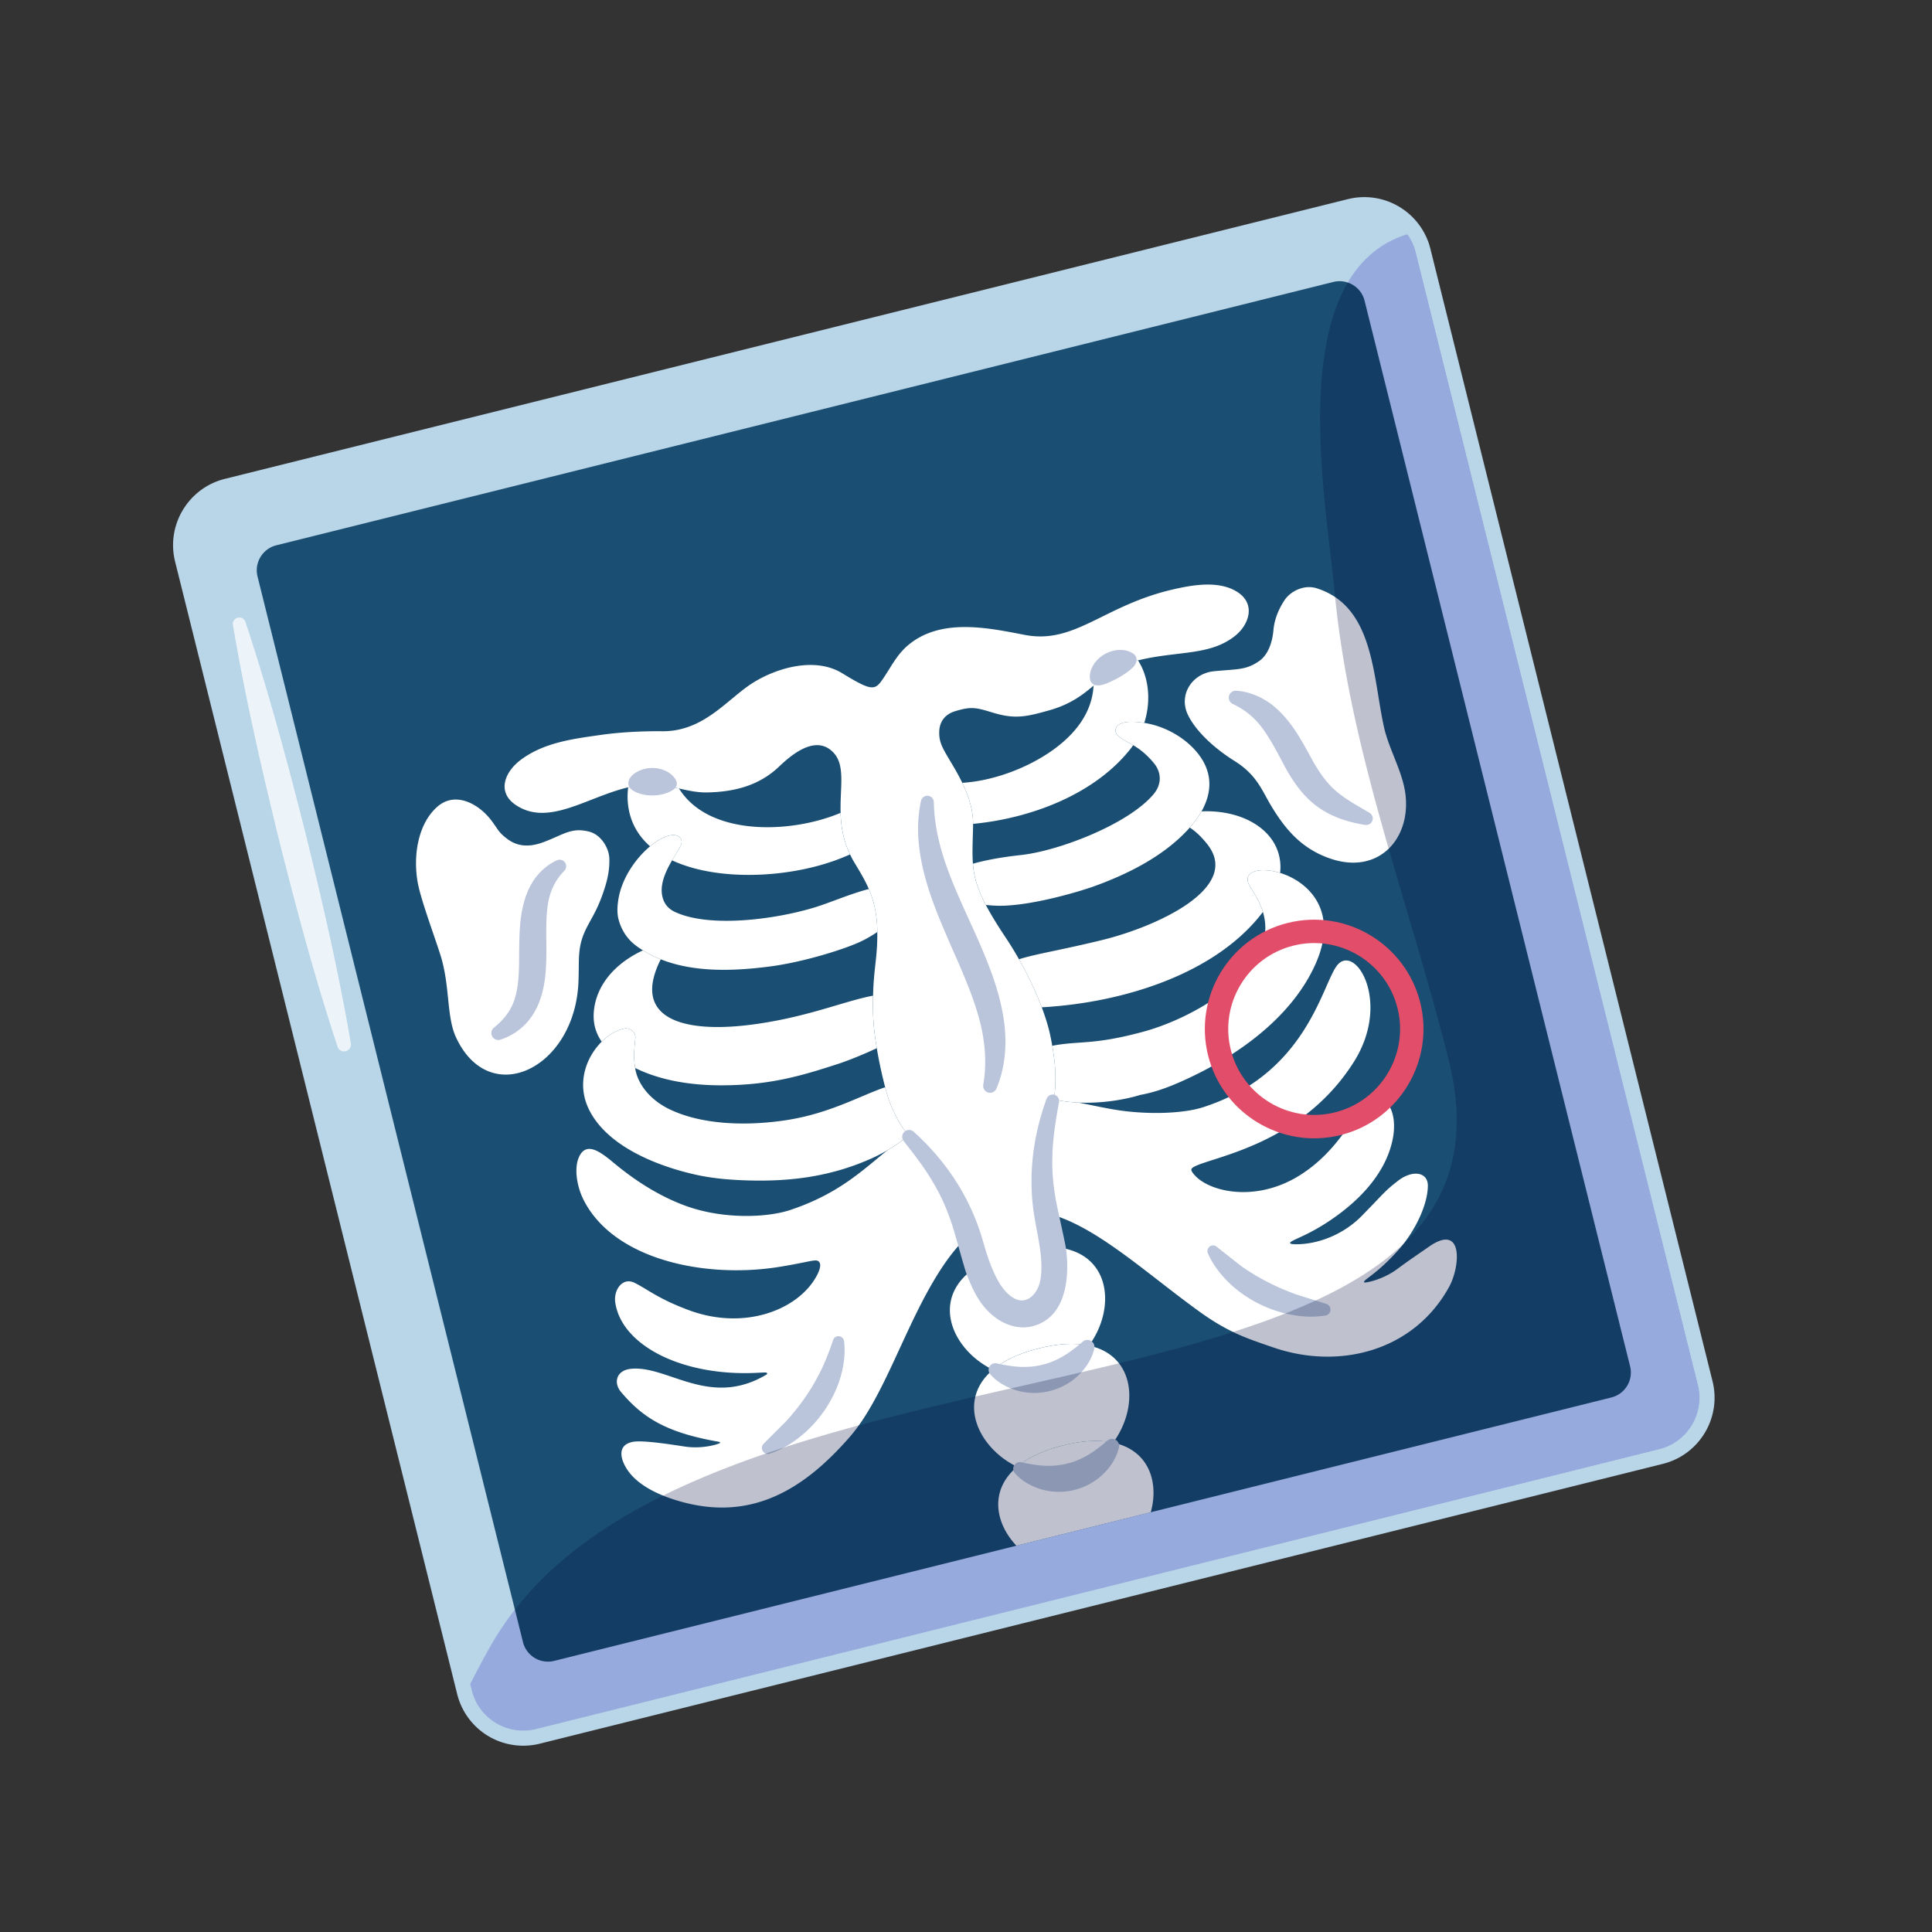 <svg xmlns="http://www.w3.org/2000/svg" width="512" height="512" fill="none" xmlns:v="https://vecta.io/nano"><rect width="100%" height="100%" fill="#333333" stroke="none"/><path d="M452.365 368.31c1.902 7.65-2.768 15.383-10.397 17.28l-301.151 75.033c-7.65 1.902-15.398-2.743-17.3-10.393l-.414-1.664-75.224-302.007c-1.902-7.65 2.748-15.378 10.392-17.3l301.155-75.013c5.844-1.453 11.734.917 15.035 5.526.794 1.117 1.447 2.355 1.912 3.705a23.83 23.83.0 0 1 .333 1.167l75.659 303.666z" fill="#b9d5e8"/><path d="M431.993 362.08c.913 3.67-1.322 7.356-4.973 8.264l-280.161 69.812a6.83 6.83.0 0 1-8.264-4.972l-2.139-8.603-68.205-273.789c-.913-3.67 1.322-7.356 4.968-8.284l280.146-69.787c1.303-.324 2.622-.247 3.809.16a6.78 6.78.0 0 1 4.455 4.812l70.364 282.387z" fill="#1a4e72"/><g fill="#fff"><path opacity=".75" d="M65.046 164.831c6.072 18.262 11.053 36.795 15.767 55.395 4.605 18.627 8.936 37.322 12.167 56.292a1.82 1.82.0 0 1-3.521.877c-6.045-18.268-10.99-36.811-15.662-55.421-4.562-18.638-8.857-37.342-12.062-56.318a1.71 1.71.0 0 1 3.311-.825z"/><path d="M277.347 302.834c-1.162 7.219-.804 13.353-.067 18.656 12.67 2.988 25.986 15.531 40.358 25.94 7.908 5.728 12.851 7.262 19.799 9.656 17.477 6.021 37.213 1 46.588-16.041 2.959-5.379 3.873-17.055-5.297-10.683-2.788 1.936-5.61 3.827-8.323 5.861-4.05 3.036-8.736 3.822-8.878 3.623-.467-.65 3.056-1.858 9.175-8.706 3.768-4.217 7.588-11.247 7.697-16.812.073-3.754-4.043-4.398-7.907-1.409-3.462 2.679-3.276 2.823-9.534 9.231-5.031 5.151-11.779 7.58-17.405 7.59-.296.001-1.579.005-1.651-.282-.211-.854 5.04-1.761 13.168-7.873 6.606-4.966 12.437-11.652 14.031-19.794.802-4.1.341-9.166-3.426-11.028-3.081-1.523-4.28 1.296-5.475 3.273-4.249 7.031-8.83 13.075-15.719 17.412-11.871 7.474-24.69 4.343-28.318-.542-.664-.895-.611-1.214.318-1.719 4.875-2.649 28.402-5.824 42.285-27.741 10.259-16.196.04-32.096-4.643-25.306-3.969 5.753-8.362 28.776-35.53 37.359-3.795 1.199-11.392 1.996-20.211.984-4.216-.483-8.348-1.495-12.673-2.294-2.193-.101-4.357-.365-6.392-.845-.45 3.386-1.22 6.835-1.97 11.49zm-36.686-1.885c-1.716 1.484-3.559 2.77-5.506 3.891-6.68 5.383-12.894 11.515-25.688 15.806-6.086 2.041-17.696 2.544-27.642-1.046-10.603-3.828-18.389-10.829-20.315-12.361-3.007-2.39-6.309-4.488-8.063-.637-1.417 3.111-.479 8.022 1.176 11.318 8.023 15.971 32.344 21.002 52.014 17.797 8.616-1.404 9.761-2.273 10.506-1.211.6.854-.192 2.628-.685 3.552-4.77 8.947-18.964 14.677-33.876 9.159-8.113-3.003-10.987-5.56-14.407-7.255-3.2-1.586-5.603 1.883-5.128 5.191 1.629 11.337 17.555 19.515 37.047 18.682 2.869-.123 3.058-.223 3.199.115.031.075-.074.269-.168.325-15.046 8.982-26.141-2.487-35.899-1.528-3.943.387-4.696 3.72-2.652 6.143 4.777 5.662 10.047 9.527 20.146 11.996 5.537 1.353 6.096 1.038 6.112 1.485.007.192-4.347 1.725-9.323.987-2.748-.407-11.133-1.793-13.855-1.243-4.204.849-3.232 4.591-1.462 7.299 3.131 4.793 9.93 7.42 15.176 8.775 18.42 4.755 32.004-3.832 43.81-17.372 9.235-10.591 14.59-29.558 23.908-44.063 2.576-4.009 5.167-7.142 7.778-9.54-1.881-5.297-4.649-11.36-9.877-18.049l-6.326-8.216zm79.298-77.204c9.223 11.633-13.68 21.922-27.985 25.401-11.364 2.764-17.468 3.637-21.927 5.07 2.257 3.978 4.4 8.404 6.027 12.728 21.581-1.199 46.16-8.854 58.583-25.231.009-.011.016-.023.025-.035-1.135-3.74-3.418-6.405-3.868-7.636-1.187-3.251 3.365-4.277 8.43-2.715 1.108-9.964-8.434-16.815-20.828-16.313-.825 1.466-1.883 2.902-3.117 4.297 1.119.731 2.685 1.942 4.66 4.434zm-151.588 51.392c-.459 4.378-.385 5.567-.047 7.892 6.826 3.372 14.886 4.576 22.609 4.591 13.406.027 22.069-2.737 31.158-5.672 2.187-.706 6.379-2.335 10.264-4.167-.527-3.158-.922-6.421-.986-9.315-.039-1.733-.032-3.235.0-4.599-7.544 1.372-17.774 5.883-32.681 7.736-18.4 2.288-31.299-2.055-23.578-17.377-1.636-.652-3.219-1.427-4.725-2.367-6.555 3.028-11.791 8.241-12.876 15.083-.578 3.645.196 6.589 1.952 9.117 1.846-1.83 3.994-3.085 6.051-3.49 1.307-.257 3.039.846 2.859 2.568zm130.306-99.332c-3.668 1.137-6.032 3.462-8.875 5.895-.225 4.386-2.06 9.54-7.681 14.586-6.825 6.127-17.722 10.615-27.113 11.167 1.671 3.456 2.898 7.144 2.869 10.881 15.332-1.456 32.535-7.881 42.046-20.301.135-.177.241-.372.37-.553-1.345-.797-2.548-1.358-3.66-2.202-1.886-1.431-1.169-3.864 2.701-3.993 1.325-.044 2.628.085 3.913.289 1.802-5.672 1.3-11.958-1.655-16.566a51 51 0 0 0-2.915.797zm-119.774 45.527c1.356.172 2.103 1.32 1.564 2.565-.429.992-1.39 2.426-2.364 4.1 11.854 5.537 30.182 4.731 43.178.038 1.352-.488 2.678-1.032 3.995-1.593-1.847-3.836-2.413-7.569-2.511-11.03-13.086 5.542-34.893 6.314-42.816-6.453-1.822-.41-3.646-.822-5.531-.996-2.684-.248-5.336.072-7.947.688a19.36 19.36.0 0 0-.148 3.05c.195 5.329 2.417 9.471 5.954 12.579 2.429-2.02 4.881-3.169 6.626-2.948z"/><path d="M330.814 234.042c.45 1.232 2.733 3.896 3.868 7.636 1.138 3.75 1.121 8.581-3.061 14.138-6.159 8.186-18.696 14.896-28.577 17.582-13.41 3.646-16.97 2.354-24.185 3.744 1.061 6.018 1.002 10.071.454 14.203 2.035.479 4.199.743 6.392.845 5.999.276 12.199-.691 16.484-2.028 4.632-.819 8.991-2.637 13.263-4.658 13.434-6.358 27.022-16.327 33.146-29.964 6.4-14.253-2.015-21.95-9.355-24.212-5.065-1.563-9.616-.538-8.429 2.714zm-95.205 57.57c-.232-.624-.604-1.852-1.033-3.476-6.405 2.134-14.603 6.942-26.235 8.723-9.714 1.487-21.713 1.421-30.645-2.764-5.874-2.752-8.821-7.271-9.367-11.021a.73.73.0 0 0-.007-.046c-.338-2.325-.412-3.515.047-7.892.181-1.722-1.552-2.825-2.859-2.567-2.057.405-4.205 1.66-6.051 3.49-4.117 4.081-6.727 11.031-3.427 17.861 4.665 9.656 17.61 14.949 28.107 17.332 4.326.982 8.734 1.382 13.164 1.545 11.87.436 22.75-.921 33.681-5.81 1.437-.643 2.818-1.371 4.169-2.148 1.947-1.121 3.79-2.407 5.506-3.891-2.182-3.042-3.682-5.664-5.05-9.336zm-60.496-37.382c8.779 3.498 19.194 3.146 28.707 1.929 9.169-1.172 19.989-4.629 24.207-6.604 1.326-.62 2.908-1.505 4.465-2.566l-.011-.827c-.11-4.368-1.016-7.715-2.234-10.557-4.802 1.216-10.284 3.631-14.4 4.883-10.411 3.166-27.796 5.485-36.987 1.183-1.856-.869-2.997-2.311-3.382-4.368-.595-3.177 1.036-6.563 2.629-9.302.974-1.674 1.935-3.108 2.364-4.1.538-1.245-.209-2.393-1.564-2.565-1.746-.221-4.197.928-6.626 2.948-3.781 3.145-7.504 8.419-8.405 14.053-.295 1.843-.404 3.713.091 5.489.77 2.765 2.325 5.122 4.651 6.839.577.426 1.169.822 1.771 1.197 1.505.941 3.088 1.716 4.724 2.368zm121.52-58.952c1.112.844 2.315 1.404 3.66 2.202 1.58.936 3.358 2.203 5.455 4.7 2.051 2.443 2.217 5.59-.026 8.274-6.629 7.929-25.065 15.048-35.18 16.144-1.764.191-7.747.864-12.706 2.304.267 3.426 1.131 6.56 3.42 10.916 1.745.195 3.413.252 4.727.207 8.673-.298 20.49-3.911 23.678-5.05 9.106-3.252 18.575-7.995 25.165-15.124.166-.179.317-.361.476-.541 1.233-1.396 2.291-2.832 3.117-4.297 2.827-5.022 3.026-10.364-1.024-15.416-3.119-3.891-8.346-7.104-14.147-8.022-1.285-.203-2.587-.332-3.913-.289-3.871.128-4.588 2.561-2.702 3.992zm-8.055 161.314c7.431-10.058 5.84-25.38-9.756-26.127 1.131 6.256 1.618 11.055-1.943 15.025-2.473 2.758-6.453 3.492-9.693 1.735-4.45-2.413-6.059-6.486-7.732-11.89-13.447 8.051-7.472 22.273 3.681 27.655 2.584-2.174 6.229-4.055 11.209-5.408 5.838-1.585 10.543-1.774 14.234-.99z"/><path d="M294.985 382.313c6.863-9.289 6.043-23.077-6.408-25.723-3.691-.784-8.397-.595-14.234.99-4.979 1.352-8.625 3.234-11.209 5.408-9.779 8.229-3.9 20.749 6.408 25.723 2.584-2.174 6.229-4.055 11.209-5.408 5.838-1.585 10.543-1.775 14.234-.99z"/><path d="M294.987 382.313c-3.691-.784-8.396-.595-14.233.99-4.98 1.352-8.625 3.234-11.209 5.408-7.394 6.222-5.847 14.899-.186 20.918l35.603-8.869c2.223-8.012-.524-16.439-9.975-18.447zm-18.107-36.826c3.56-3.97 3.074-8.769 1.943-15.025-.488-2.699-1.082-5.67-1.542-8.972-.737-5.303-1.094-11.437.067-18.656.749-4.655 1.519-8.104 1.967-11.49.547-4.132.607-8.185-.454-14.203-.156-.887-.329-1.802-.536-2.781-.498-2.355-1.291-4.868-2.249-7.417-1.627-4.324-3.769-8.75-6.027-12.728-1.16-2.042-2.344-3.968-3.494-5.692-2.319-3.476-4.024-6.275-5.301-8.705-2.29-4.357-3.153-7.49-3.42-10.916-.227-2.904-.042-6.03.051-10.34.002-.077-.009-.152-.009-.229.029-3.737-1.199-7.425-2.869-10.881-.702-1.452-1.471-2.867-2.268-4.22-2.744-4.664-3.887-6.156-3.835-9.244.046-2.769 1.555-4.707 4.215-5.515 4.488-1.362 5.63-.928 10.354.486 5.644 1.689 8.791.907 14.546-.706 5.604-1.57 8.933-4.117 11.782-6.554 2.843-2.433 5.207-4.758 8.875-5.895a49.38 49.38.0 0 1 2.915-.796c10.523-2.576 18.796-1.169 25.522-6.341 3.886-2.988 5.657-8.357 1.166-11.537-4.932-3.491-12.395-2.117-17.838-.827-18.127 4.297-25.669 14.523-38.922 11.942-10.045-1.955-22.565-4.558-31.162 2.997-2.808 2.468-4.344 5.716-6.42 8.736-2.069 3.01-2.882 3.253-10.751-1.565-7.029-4.304-16.932-1.606-23.491 2.434-6.807 4.193-13.038 13.063-24.246 12.942-6.632-.071-12.406.427-16.107.953-7.447 1.058-15.244 2.01-21.433 6.701-4.101 3.109-6.307 8.428-1.277 11.85 8.642 5.878 18.87-2.052 29.841-4.641 2.611-.616 5.263-.936 7.947-.688 1.885.174 3.709.587 5.531.996 2.458.553 4.91 1.1 7.494 1.045 7.2-.154 13.738-1.813 19.016-6.852 3.487-3.329 9.867-8.584 14.438-3.675 3.191 3.428 1.677 9.162 1.869 15.935.098 3.462.664 7.195 2.511 11.03.291.604.591 1.208.949 1.816 1.342 2.275 2.828 4.567 4.018 7.342 1.218 2.842 2.124 6.189 2.234 10.557l.011.827c.082 6.68-.945 9.479-1.12 16.881-.032 1.364-.039 2.867.0 4.599.064 2.894.459 6.156.986 9.315.654 3.921 1.514 7.679 2.221 10.355.429 1.624.8 2.851 1.033 3.476 1.367 3.672 2.867 6.293 5.051 9.338 1.642 2.289 3.669 4.817 6.325 8.215 5.228 6.689 7.995 12.752 9.877 18.049 1.05 2.956 1.835 5.677 2.591 8.118 1.673 5.403 3.282 9.477 7.732 11.89 3.241 1.759 7.22 1.025 9.693-1.734zm-156.021-70.55c8.909 19.124 31.417 8.289 32.432-14.57.278-6.271-.435-9.349 2.17-14.495 1.5-2.964 3.108-5.103 4.901-10.87.771-2.48 1.229-5.005 1.109-7.626-.123-2.699-2.207-6.163-5.29-6.971-4.683-1.226-6.775.734-11.981 2.709-3.41 1.293-6.76 1.528-9.866-.87-2.276-1.757-2.208-2.248-4.012-4.671-3.498-4.698-9.724-7.897-14.399-3.802-5.265 4.611-6.473 13.21-5.215 20.146.84 4.631 4.538 14.425 6.073 19.385 2.518 8.137 1.503 16.107 4.078 21.635zm228.133-119.021c-3.536-1.129-7.099.905-8.555 3.109-1.622 2.458-2.699 5.068-2.966 8.006-.275 3.027-1.308 6.449-3.805 8.175-3.49 2.414-5.752 2.072-11.909 2.676-5.922.58-9.492 6.323-6.933 11.583 2.333 4.795 7.728 9.322 12.289 12.166 5.889 3.672 7.258 7.706 9.575 11.606 3.8 6.398 8.146 11.668 15.902 14.311 13.704 4.671 22.596-6.803 19.363-19.725-1.308-5.232-4.073-10.053-5.224-15.305-2.943-13.431-2.66-31.789-17.737-36.602z"/></g><path d="M355.258 300.81c-15.503 3.855-31.251-5.621-35.105-21.122s5.621-31.251 21.124-35.106 31.251 5.621 35.106 21.124-5.622 31.249-21.125 35.104zm-12.485-50.212c-12.185 3.03-19.634 15.408-16.604 27.594s15.408 19.632 27.593 16.602 19.634-15.408 16.604-27.592-15.408-19.634-27.593-16.604z" fill="#e24e6a"/><path opacity=".25" d="M449.998 367.015c1.88 7.56-2.736 15.203-10.276 17.078l-297.629 74.156c-7.56 1.88-15.218-2.711-17.098-10.271l-.409-1.644c1.935-3.782 4.236-8.144 6.064-11.239a80.1 80.1.0 0 1 5.804-8.513l2.139 8.603a6.83 6.83.0 0 0 8.264 4.972l280.161-69.812c3.65-.908 5.885-4.594 4.973-8.264L361.626 79.694a6.78 6.78.0 0 0-4.455-4.812c3.063-5.234 7.334-9.383 13.131-11.847.983-.415 1.886-.725 2.703-.949.785 1.104 1.43 2.327 1.89 3.661.114.376.235.772.329 1.153l74.774 300.115z" fill="#322bbf"/><path d="M247.472 212.581c.134 6.319 1.635 12.349 3.827 18.258 2.213 5.904 4.993 11.719 7.697 17.741 2.629 6.042 5.257 12.339 6.592 19.189 1.39 6.775 1.236 14.273-1.53 20.724-.396.928-1.47 1.359-2.397.963-.792-.338-1.221-1.173-1.084-1.987 1.053-6.191.401-12.275-1.289-18.221-1.702-5.946-4.257-11.792-6.906-17.75-2.584-5.985-5.33-12.114-7.133-18.725-1.83-6.551-2.671-13.741-1.171-20.539a1.72 1.72.0 0 1 2.047-1.307 1.72 1.72.0 0 1 1.347 1.64v.014zm52.904-35.871c-1.568 1.576-3.72 2.871-5.73 3.789-1.298.593-3.257 1.578-4.695.93-1.622-.732-1.194-3.05-.644-4.332.695-1.622 2.025-2.962 3.562-3.805 2.238-1.226 5.317-1.558 7.505-.039 1.25.867.951 2.504.002 3.457zm-122.429 32.872c-2.384 1.328-5.633 1.554-8.225.79-1.636-.482-3.741-1.496-3.065-3.578.425-1.309 1.875-2.179 3.069-2.68a8.59 8.59.0 0 1 6.47.085c1.132.483 2.312 1.377 2.897 2.48.72 1.357-.037 2.285-1.146 2.903zm102.703 82.509c-.88 4.84-1.677 9.648-1.762 14.4-.161 4.753.419 9.339 1.44 14.084l1.576 7.26c.238 1.268.536 2.401.696 3.834.831 7.423-.283 17.588-8.977 19.799-3.912.966-7.81-.495-10.782-3.059-3.206-2.766-4.937-6.348-6.469-10.202-.533-1.342-.804-2.482-1.191-3.712l-2.028-7.146c-1.331-4.666-2.976-8.976-5.351-13.086-2.306-4.147-5.268-8.009-8.317-11.863a1.82 1.82.0 0 1 .292-2.558c.706-.562 1.705-.51 2.354.074 8.739 7.871 15.108 17.618 18.357 28.951.745 2.598 1.535 5.217 2.617 7.699 1.18 2.707 2.862 5.874 5.495 7.414 3.48 2.036 6.286-1.09 7.017-4.349.222-.989.33-2.005.36-3.018.159-5.276-1.344-10.393-2.065-15.574-1.413-10.165-.054-20.23 3.443-29.845.323-.889 1.306-1.347 2.194-1.024a1.72 1.72.0 0 1 1.101 1.921zm-16.355 69.252c2.2.481 4.334.833 6.339.897 2.013.064 3.906-.124 5.752-.607 3.704-.905 7.033-2.985 10.434-5.976l.112-.099a1.88 1.88.0 0 1 2.652.17 1.9 1.9.0 0 1 .417 1.675c-.653 2.748-2.215 5.152-4.28 7.14a16.7 16.7.0 0 1-7.589 4.106c-2.84.717-5.876.641-8.62-.136-2.738-.82-5.213-2.191-7.084-4.316-.644-.732-.573-1.848.159-2.492.435-.383 1.007-.513 1.534-.402l.174.04zm6.529 26.207c2.2.481 4.334.833 6.339.897 2.013.064 3.906-.124 5.752-.607 3.704-.905 7.033-2.985 10.434-5.976l.112-.099a1.88 1.88.0 0 1 2.652.17 1.9 1.9.0 0 1 .417 1.675c-.654 2.748-2.216 5.152-4.281 7.14a16.7 16.7.0 0 1-7.589 4.106c-2.84.717-5.876.641-8.62-.136-2.738-.82-5.213-2.191-7.084-4.317-.644-.732-.573-1.848.159-2.492.435-.383 1.007-.513 1.534-.402l.175.041zM149.526 230.793c-2.702 2.8-3.976 5.941-4.438 9.586-.459 3.638-.305 7.638-.282 11.869-.07 4.21-.146 8.824-1.952 13.433-.88 2.284-2.285 4.474-4.084 6.197-1.82 1.708-3.95 2.942-6.152 3.642a1.84 1.84.0 0 1-1.713-3.188l.043-.034c3.078-2.467 4.945-5.276 5.766-8.662.833-3.391.861-7.3.861-11.428.086-4.125.039-8.574 1.302-13.16.616-2.278 1.626-4.574 3.124-6.551 1.514-1.961 3.462-3.548 5.59-4.514.872-.395 1.899-.009 2.294.862.301.665.148 1.42-.328 1.917l-.031.031zm212.261-12.183c-4.16-.665-8.479-1.895-12.389-4.644-3.945-2.744-6.611-6.704-8.692-10.419-1.972-3.671-3.718-7.14-5.824-10.103s-4.673-5.238-8.142-6.873l-.037-.018c-.921-.434-1.316-1.533-.882-2.453a1.85 1.85.0 0 1 1.78-1.054c2.276.14 4.574.835 6.691 1.923 2.104 1.114 3.98 2.629 5.546 4.316 3.177 3.369 5.246 7.26 7.208 10.789 1.845 3.465 3.79 6.542 6.325 8.938 2.544 2.414 5.987 4.299 9.543 6.377l.021.012c.826.483 1.105 1.545.622 2.371-.37.635-1.085.946-1.77.838zM223.683 355.417c.386 3.163-.02 6.406-.923 9.475-.885 3.087-2.33 5.989-4.093 8.655-1.813 2.635-3.955 5.04-6.435 7.036-2.461 2.005-5.223 3.656-8.23 4.648a1.59 1.59.0 0 1-1.587-2.667l.024-.022 5.994-6.001c1.843-2.071 3.585-4.201 5.108-6.477 1.57-2.244 2.914-4.627 4.125-7.095 1.193-2.482 2.185-5.064 3.104-7.815l.01-.03c.261-.783 1.108-1.206 1.892-.945a1.5 1.5.0 0 1 1.011 1.238zm98.789-24.986 6.544 5.157c2.241 1.542 4.537 2.966 6.954 4.173 2.39 1.258 4.893 2.299 7.456 3.252l7.984 2.511.027.008a1.59 1.59.0 0 1 1.088 1.969c-.176.61-.686 1.033-1.274 1.13-3.069.5-6.224.336-9.285-.266-3.074-.583-6.045-1.673-8.844-3.099-2.771-1.477-5.378-3.293-7.609-5.51-2.239-2.194-4.151-4.745-5.406-7.603-.332-.757.012-1.64.769-1.972.543-.238 1.15-.129 1.573.231l.023.019z" fill="#bac5db"/><path opacity=".25" d="M431.994 362.081c.913 3.67-1.322 7.356-4.973 8.264L146.86 440.157a6.83 6.83.0 0 1-8.264-4.972l-2.139-8.603c61.823-79.616 272.876-43.619 247.479-145.584-10.332-41.467-26.354-81.838-30.275-124.41-1.76-18.983-9.311-59.885 3.511-81.705a6.78 6.78.0 0 1 4.455 4.812l70.367 282.386z" fill="#000e3f"/><path d="M361.566 56.201c4.564.0 8.825 2.23 11.441 5.882.785 1.104 1.43 2.327 1.89 3.661.114.376.235.772.329 1.153L450 367.012c1.88 7.56-2.736 15.203-10.276 17.078l-297.629 74.156c-1.145.285-2.293.421-3.422.421-6.326.0-12.081-4.277-13.676-10.692l-.409-1.644-74.344-298.476c-1.88-7.56 2.716-15.198 10.271-17.097l297.633-74.136a14.13 14.13.0 0 1 3.418-.421zm.001-3.963a18.14 18.14.0 0 0-4.375.538L59.557 126.912c-9.658 2.429-15.557 12.252-13.159 21.899l74.345 298.477.409 1.643c2.006 8.065 9.211 13.699 17.522 13.699 1.469.0 2.942-.181 4.378-.538l297.63-74.156c9.66-2.402 15.566-12.217 13.164-21.879L379.071 65.939a28.2 28.2.0 0 0-.383-1.348l-.021-.069-.024-.069c-.568-1.651-1.378-3.221-2.407-4.667a18.08 18.08.0 0 0-14.669-7.548z" fill="#b9d5e8"/></svg>